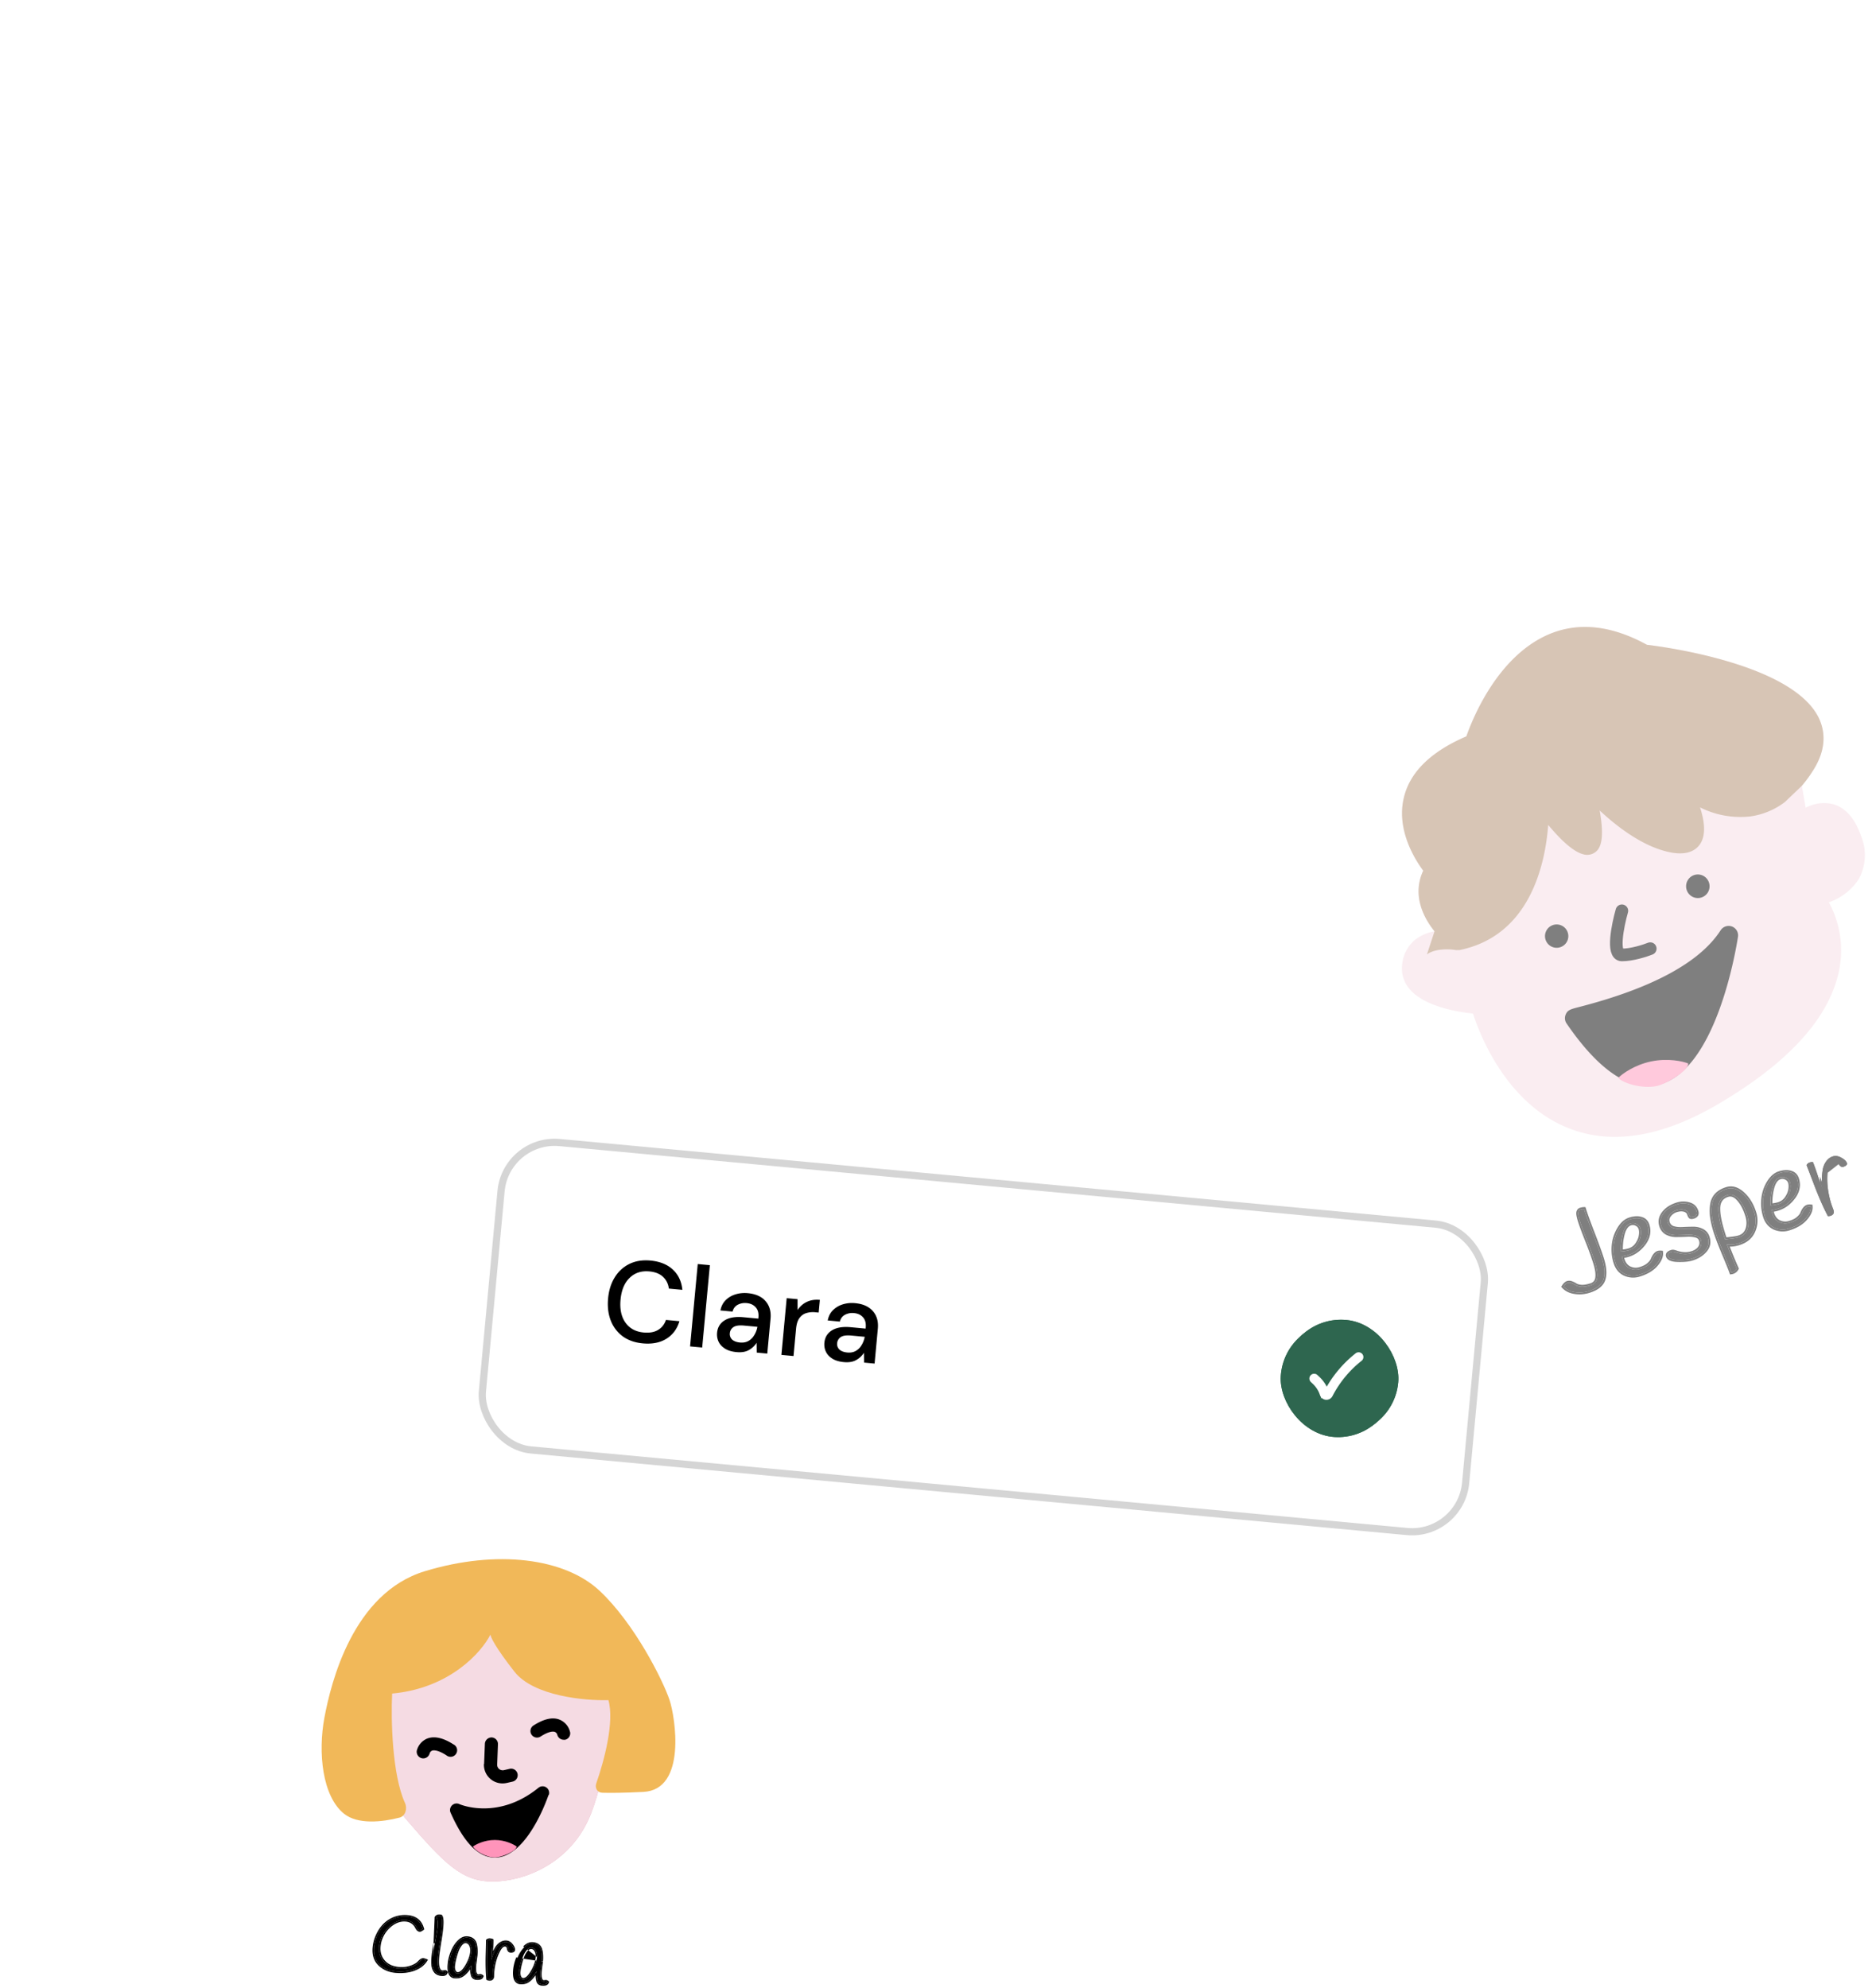 <svg xmlns="http://www.w3.org/2000/svg" width="227" height="241" fill="none">
  <g filter="url(#a)">
    <rect width="119.743" height="37.423" x="59.943" y="136.474" fill="#fff" stroke="#D5D5D5" stroke-width=".87" rx="6.527" transform="rotate(5.319 59.943 136.474)"/>
    <path fill="#000" d="M76.525 161.424c-.962-.09-1.774-.375-2.438-.857a4.307 4.307 0 0 1-1.445-1.91c-.308-.794-.416-1.685-.324-2.674.093-.998.364-1.854.812-2.567a4.287 4.287 0 0 1 1.774-1.625c.742-.36 1.594-.495 2.555-.406 1.137.106 2.04.47 2.71 1.092.669.621 1.054 1.44 1.155 2.457l-1.636-.153c-.077-.575-.312-1.05-.707-1.422-.394-.372-.947-.592-1.658-.658-.971-.09-1.77.171-2.395.784-.625.604-.991 1.484-1.099 2.639-.106 1.146.092 2.074.594 2.782.503.709 1.24 1.109 2.21 1.199.712.066 1.295-.038 1.75-.313.454-.274.771-.678.952-1.212l1.636.153c-.284.943-.812 1.654-1.584 2.132-.771.478-1.726.664-2.862.559ZM82.26 161.79l.929-9.983 1.47.137-.93 9.983-1.47-.137ZM87.904 162.483c-.582-.054-1.054-.196-1.415-.425-.36-.23-.619-.51-.774-.842-.155-.34-.215-.7-.18-1.079.062-.666.37-1.169.924-1.509.554-.34 1.311-.465 2.273-.375l1.802.167.012-.124c.05-.536-.06-.952-.332-1.248-.261-.295-.623-.464-1.085-.507a1.894 1.894 0 0 0-1.096.206c-.314.167-.522.441-.622.823l-1.47-.137c.093-.494.299-.904.618-1.229.33-.333.724-.571 1.185-.714a3.758 3.758 0 0 1 1.51-.154c.962.09 1.683.413 2.162.971.48.548.68 1.257.6 2.126l-.394 4.228-1.276-.118-.015-1.191a2.62 2.62 0 0 1-.935.878c-.394.225-.891.309-1.492.253Zm.402-1.165c.398.037.74-.025 1.025-.185.295-.168.531-.402.708-.703.187-.299.316-.637.388-1.013l-1.636-.152c-.582-.054-1.008.009-1.276.189a.963.963 0 0 0-.432.729.913.913 0 0 0 .277.781c.224.198.54.316.946.354ZM93.335 162.821l.64-6.877 1.318.122.003 1.315c.283-.43.649-.755 1.098-.974.46-.228.994-.313 1.604-.256l-.143 1.539-.402-.038a2.774 2.774 0 0 0-1.115.106c-.326.1-.602.303-.826.608-.214.298-.347.728-.4 1.292l-.307 3.3-1.47-.137ZM100.916 163.695c-.582-.055-1.054-.197-1.415-.426-.36-.229-.619-.51-.774-.841a2.1 2.1 0 0 1-.18-1.08c.062-.665.37-1.168.924-1.508.554-.34 1.311-.465 2.273-.376l1.802.168.012-.125c.05-.536-.061-.952-.332-1.247-.261-.295-.623-.464-1.085-.507a1.886 1.886 0 0 0-1.096.206c-.314.166-.522.441-.622.823l-1.47-.137c.093-.495.299-.905.618-1.229.33-.333.724-.571 1.185-.715a3.742 3.742 0 0 1 1.511-.153c.961.089 1.682.413 2.161.97.481.549.68 1.257.599 2.126l-.393 4.229-1.276-.119-.015-1.19a2.625 2.625 0 0 1-.935.878c-.394.224-.891.308-1.492.253Zm.402-1.166c.398.037.739-.024 1.025-.184a1.91 1.91 0 0 0 .708-.703c.187-.3.316-.638.388-1.013l-1.636-.152c-.582-.055-1.008.008-1.276.188a.966.966 0 0 0-.432.729.915.915 0 0 0 .277.781c.224.198.54.316.946.354Z"/>
    <rect width="13.055" height="13.055" x="155.303" y="158.416" fill="#F5F5F5" stroke="#2E664F" stroke-width=".87" rx="6.527" transform="rotate(5.319 155.303 158.416)"/>
    <rect width="13.055" height="13.055" x="155.303" y="158.416" fill="#F5F5F5" stroke="#2E664F" stroke-width=".87" rx="6.527" transform="rotate(5.319 155.303 158.416)"/>
    <path stroke="#F5F5F5" stroke-linecap="round" stroke-width="1.16" d="m158.306 165.287.224.225c.458.459.794 1.025.977 1.647.06.206.338.237.444.051l.05-.089a13.713 13.713 0 0 1 3.634-4.166l.142-.108"/>
    <rect width="13.044" height="13.044" x="154.73" y="158.914" fill="#2E664F" stroke="#2E664F" stroke-width=".87" rx="6.522" transform="rotate(3.573 154.73 158.914)"/>
    <rect width="13.044" height="13.044" x="154.73" y="158.914" fill="#2E664F" stroke="#2E664F" stroke-width=".87" rx="6.522" transform="rotate(3.573 154.73 158.914)"/>
    <path stroke="#fff" stroke-linecap="round" stroke-width="1.159" d="m157.937 165.685.231.217c.472.445.825 1 1.026 1.616a.243.243 0 0 0 .445.037l.047-.09a13.725 13.725 0 0 1 3.503-4.272l.139-.112"/>
  </g>
  <g opacity=".5">
    <path fill="#F5DBE3" d="M225.666 101.318c-.764-2.178-1.942-3.478-3.501-3.868a4.717 4.717 0 0 0-3.211.466l-.459-2.66a16.67 16.67 0 0 0 1.445-1.996c1.345-2.187 1.529-4.282.612-6.224-3.128-6.437-18.189-8.555-20.85-8.876-4.174-2.294-8.097-2.783-11.659-1.36-6.4 2.576-9.489 10.344-10.23 12.461-4.312 1.85-6.881 4.366-7.592 7.485-.895 3.823 1.307 7.386 2.362 8.793-1.3 2.783-.16 5.459 1.369 7.355a5.346 5.346 0 0 0-2.248.94 4.434 4.434 0 0 0-1.195 1.434 4.427 4.427 0 0 0-.495 1.8 3.828 3.828 0 0 0 .956 2.875c1.827 2.103 5.864 2.737 7.646 2.921.841 2.599 4.013 10.772 11.384 13.808a15.078 15.078 0 0 0 5.818 1.139c3.823 0 7.997-1.323 12.493-3.953 8.815-5.168 13.762-10.757 14.771-16.621a12.126 12.126 0 0 0-1.315-7.86 7.062 7.062 0 0 0 3.617-2.798 6.049 6.049 0 0 0 .282-5.261Z"/>
    <path fill="#000" d="M210.75 113.551c-.26 1.675-2.699 16.354-9.71 17.952a5.678 5.678 0 0 1-1.246.138c-3.058 0-6.377-2.539-9.825-7.569a1.13 1.13 0 0 1-.13-1.048c.222-.588.589-.68 1.583-.94 8.945-2.294 14.741-5.451 17.225-9.32a1.165 1.165 0 0 1 1.377-.451 1.148 1.148 0 0 1 .726 1.238Zm-20.574-.076a1.411 1.411 0 0 1-.873 1.307 1.414 1.414 0 1 1 .873-1.307Zm14.282-6.04c-.002-.282.08-.557.236-.792a1.42 1.42 0 0 1 2.58.504 1.423 1.423 0 1 1-2.816.288Z"/>
    <path fill="#FF94BA" d="M200.234 128.661c-2.035.42-3.519 1.507-4.007 1.998.578.661 2.93 1.347 4.626.997 1.356-.28 4.007-1.999 3.852-2.748-.642-.257-2.436-.668-4.471-.247Z"/>
    <path fill="#B08B6B" d="M219.94 93.26a16.67 16.67 0 0 1-1.445 1.995l-2.049 1.958a8.967 8.967 0 0 1-4.182 1.75 10.897 10.897 0 0 1-6.117-1.093c.528 1.606.765 3.326 0 4.458-.451.665-1.422 1.376-3.433 1.024-3.272-.581-6.491-3.012-8.738-5.107.451 2.515.366 4.144-.314 4.863a1.648 1.648 0 0 1-1.636.458c-1.376-.336-3.012-2.041-4.289-3.57-.375 4.924-2.279 13.433-10.742 15.169h-.276a.936.936 0 0 1-.198 0c-.627-.115-2.47-.237-3.487.527l.918-2.798c-1.529-1.896-2.669-4.572-1.369-7.355-1.055-1.407-3.257-4.97-2.362-8.793.711-3.119 3.28-5.634 7.592-7.485.741-2.117 3.83-9.885 10.23-12.462 3.562-1.422 7.485-.933 11.659 1.361 2.661.321 17.722 2.439 20.85 8.877.917 1.941.733 4.036-.612 6.223Z"/>
    <path stroke="#000" stroke-linecap="round" stroke-linejoin="round" stroke-width="1.529" d="M196.67 110.405c-.509 1.784-1.223 5.352 0 5.352 1.224 0 2.804-.51 3.441-.765"/>
    <path fill="#000" d="M192.084 146.552c.203.657.565 1.659 1.087 3.006.521 1.346.888 2.366 1.102 3.058.317 1.026.371 1.854.162 2.485-.208.631-.795 1.095-1.759 1.393a3.785 3.785 0 0 1-1.731.131c-.576-.091-1.023-.313-1.343-.666.162-.251.322-.402.48-.45a.69.69 0 0 1 .5.033c.172.062.332.142.477.241.155.096.386.16.693.19.313.018.693-.041 1.14-.179.456-.141.715-.437.777-.888.071-.454-.008-1.054-.238-1.799-.23-.745-.56-1.657-.988-2.734-.429-1.078-.723-1.875-.883-2.392-.162-.526-.221-.873-.177-1.04.045-.168.137-.273.277-.316.149-.046.291-.071.424-.073ZM196.676 152.292c.036.181.064.302.083.364.162.526.446.885.851 1.076.413.19.839.217 1.278.081.438-.135.774-.306 1.008-.513.243-.209.404-.403.483-.581.194-.492.422-.778.685-.86.097-.029.219-.038.367-.026.045.456-.167.954-.634 1.492-.462.526-1.127.924-1.995 1.191a2.46 2.46 0 0 1-1.769-.087c-.56-.259-.945-.726-1.153-1.401a5.273 5.273 0 0 1-.21-2.081 4.737 4.737 0 0 1 .654-1.988c.367-.613.81-.999 1.327-1.159.526-.162.981-.183 1.364-.061.389.111.647.372.775.784.235.762.088 1.499-.442 2.21-.523.699-1.166 1.167-1.929 1.402a4.953 4.953 0 0 1-.743.157Zm.865-.742c.412-.127.74-.372.983-.735.243-.364.386-.71.428-1.04.051-.333.04-.617-.033-.854a.867.867 0 0 0-.467-.533.925.925 0 0 0-.73-.077c-.438.135-.752.564-.943 1.285a6.91 6.91 0 0 0-.208 2.124c.41-.04.733-.097.97-.17ZM204.721 146.972a.943.943 0 0 0-.593-.336c-.254-.046-.544-.019-.868.081-.324.1-.601.291-.831.573-.221.28-.282.582-.182.906a.96.96 0 0 0 .634.654c.329.1.697.14 1.103.121a28.95 28.95 0 0 1 1.255-.042c.418-.014.798.066 1.14.239.347.161.583.444.708.847.181.587.073 1.11-.323 1.569-.387.455-.923.789-1.607 1-.403.124-.967.178-1.692.162-.717-.019-1.122-.182-1.217-.489-.07-.227.087-.401.473-.52.114-.035.285-.011.512.072.688.239 1.326.268 1.914.087.315-.098.571-.234.766-.41.359-.331.469-.721.331-1.168-.084-.271-.287-.449-.611-.531a3.437 3.437 0 0 0-1.094-.094c-.407.019-.821.032-1.242.037a2.463 2.463 0 0 1-1.161-.261c-.347-.191-.584-.492-.711-.904-.165-.535-.058-1.043.322-1.525.379-.482.924-.833 1.634-1.052a2.419 2.419 0 0 1 1.419-.02c.471.124.779.422.925.895.097.316-.034.529-.393.64-.149.046-.258.051-.327.015-.06-.039-.115-.123-.164-.252a1.243 1.243 0 0 0-.12-.294ZM209.408 150.839c.246.702.643 1.679 1.193 2.931a.848.848 0 0 1-.663.464c-.115-.34-.42-1.095-.916-2.267-.487-1.175-.83-2.082-1.027-2.722a10.887 10.887 0 0 1-.402-1.72 5.324 5.324 0 0 1-.002-1.454c.132-.972.728-1.622 1.789-1.949.658-.203 1.308-.01 1.95.579.643.589 1.112 1.361 1.407 2.317a3.086 3.086 0 0 1-.124 2.213c-.315.721-.906 1.216-1.774 1.484-.535.165-1.012.206-1.431.124Zm.086-5.974c-.745.23-1.121.768-1.129 1.615-.007.723.168 1.663.525 2.82.13.421.23.731.301.929.832-.074 1.388-.154 1.669-.241.508-.157.849-.483 1.023-.978.171-.504.165-1.05-.016-1.637-.268-.868-.618-1.538-1.052-2.009-.425-.474-.865-.64-1.321-.499ZM214.808 146.695c.037.181.064.302.083.364.163.526.446.885.851 1.076.414.19.84.217 1.278.081.438-.135.775-.306 1.008-.513.243-.209.404-.403.484-.581.193-.492.422-.778.685-.859a.981.981 0 0 1 .366-.027c.045.456-.166.954-.634 1.492-.462.526-1.126.924-1.994 1.192a2.468 2.468 0 0 1-1.77-.088c-.56-.259-.944-.726-1.153-1.401a5.291 5.291 0 0 1-.21-2.081 4.737 4.737 0 0 1 .654-1.988c.368-.613.81-.999 1.327-1.159.526-.162.981-.182 1.364-.061.39.111.648.372.775.784.235.762.088 1.499-.441 2.21-.524.699-1.167 1.167-1.93 1.402a4.926 4.926 0 0 1-.743.157Zm.865-.742c.412-.127.74-.372.983-.735.243-.364.386-.71.428-1.04.051-.333.04-.617-.033-.854a.867.867 0 0 0-.467-.533.923.923 0 0 0-.729-.077c-.439.135-.753.564-.943 1.285a6.911 6.911 0 0 0-.209 2.124c.41-.04.734-.097.97-.17ZM222.068 145.967l.27.737c.06.193.045.347-.045.461a.61.61 0 0 1-.296.206c-.105.033-.22.049-.345.049-.507-.957-1.047-2.178-1.62-3.662a246.708 246.708 0 0 0-.967-2.525c.094-.163.211-.266.351-.31.149-.046.286-.069.411-.069.113.244.313.797.598 1.659.286.863.475 1.399.569 1.61a7.746 7.746 0 0 1 .021-2.267c.064-.414.204-.769.42-1.066.221-.308.494-.513.819-.613.333-.103.681-.047 1.045.167.37.203.591.423.664.659.027.088-.004.174-.093.259a.95.95 0 0 1-.334.176.353.353 0 0 1-.334-.056.882.882 0 0 1-.242-.271.745.745 0 0 0-.273-.276.477.477 0 0 0-.399-.035c-.395.122-.623.581-.684 1.378-.102 1.193.052 2.456.464 3.789Z"/>
    <path fill="#000" fill-rule="evenodd" d="m192.252 146.319.051.165c.201.649.561 1.645 1.082 2.991.521 1.348.891 2.373 1.107 3.074.323 1.045.391 1.928.161 2.624-.242.732-.912 1.232-1.909 1.54a4.012 4.012 0 0 1-1.835.139c-.615-.098-1.115-.339-1.477-.738l-.119-.131.096-.148c.17-.264.368-.472.605-.545a.923.923 0 0 1 .652.038c.186.068.359.155.518.263.111.067.298.124.586.153.275.016.624-.037 1.054-.17a.913.913 0 0 0 .432-.259.82.82 0 0 0 .186-.441l.001-.004c.063-.403-.005-.964-.231-1.696a37.95 37.95 0 0 0-.982-2.716c-.429-1.079-.726-1.883-.889-2.41a5.741 5.741 0 0 1-.173-.683c-.03-.179-.042-.349-.006-.483.06-.228.2-.405.431-.476.166-.052.328-.08.486-.084l.173-.003Zm-.5 9.654c-.307-.03-.538-.094-.693-.19a2.115 2.115 0 0 0-.477-.241.69.69 0 0 0-.5-.033c-.158.048-.318.199-.48.45.32.353.767.575 1.343.666a3.785 3.785 0 0 0 1.731-.131c.964-.298 1.551-.762 1.759-1.393.209-.631.155-1.459-.162-2.485-.214-.692-.581-1.712-1.102-3.058-.522-1.347-.884-2.349-1.087-3.006a1.523 1.523 0 0 0-.424.073c-.14.043-.232.148-.277.316-.044.167.015.514.177 1.04.16.517.454 1.314.883 2.392.428 1.077.758 1.989.988 2.734.23.745.309 1.345.238 1.799-.062.451-.321.747-.777.888-.447.138-.827.197-1.14.179Zm7.994-2.846c.229-.198.361-.364.422-.497.197-.5.46-.876.829-.99.134-.041.288-.049.452-.036l.191.016.019.19c.054.547-.203 1.106-.689 1.665l-.001.001c-.497.567-1.202.983-2.099 1.26a2.692 2.692 0 0 1-1.929-.097l-.005-.002c-.628-.29-1.051-.814-1.275-1.542a5.497 5.497 0 0 1-.22-2.17l.001-.002a4.96 4.96 0 0 1 .685-2.082c.387-.646.87-1.079 1.456-1.26.554-.171 1.057-.2 1.498-.061.468.133.78.456.928.935.259.841.091 1.653-.477 2.415-.55.735-1.232 1.233-2.045 1.484-.156.048-.336.09-.537.126.012.05.021.085.028.108.148.479.395.778.729.936.361.165.729.189 1.113.07.421-.13.723-.288.924-.466l.002-.001Zm-2.136.605c-.405-.191-.689-.55-.851-1.076a7.444 7.444 0 0 1-.083-.364c.079-.011.154-.023.226-.036.197-.035.37-.076.517-.121.763-.235 1.406-.703 1.929-1.402.53-.711.677-1.448.442-2.21-.128-.412-.386-.673-.775-.784-.383-.122-.838-.101-1.364.061-.517.16-.96.546-1.327 1.159a4.737 4.737 0 0 0-.654 1.988 5.291 5.291 0 0 0 .21 2.081c.208.675.593 1.142 1.153 1.401a2.46 2.46 0 0 0 1.769.087c.868-.267 1.533-.665 1.995-1.191.467-.538.679-1.036.634-1.492a1.005 1.005 0 0 0-.366.026c-.263.082-.492.368-.686.86-.079.178-.24.372-.483.581-.234.207-.57.378-1.008.513a1.734 1.734 0 0 1-1.278-.081Zm1.115-3.992c.048-.31.035-.557-.025-.751a.639.639 0 0 0-.35-.395l-.005-.003a.698.698 0 0 0-.555-.061c-.324.1-.605.43-.788 1.123a6.727 6.727 0 0 0-.212 1.812c.286-.036.513-.082.683-.134.362-.112.646-.324.86-.644.23-.343.355-.656.391-.941l.001-.006Zm-1.926 1.955-.228.025a6.96 6.96 0 0 1 .209-2.124c.19-.721.504-1.15.942-1.285a.925.925 0 0 1 .73.077.867.867 0 0 1 .467.533c.073.237.084.521.033.854-.042.33-.185.676-.428 1.04a1.785 1.785 0 0 1-.983.735 4.464 4.464 0 0 1-.742.145Zm6.661 1.28h-.001c-.371-.009-.682-.056-.921-.152-.242-.098-.435-.257-.509-.498a.519.519 0 0 1 .115-.523c.12-.132.302-.22.51-.284.19-.059.423-.01.656.075.65.226 1.237.248 1.769.084a1.8 1.8 0 0 0 .68-.36.946.946 0 0 0 .285-.434.862.862 0 0 0-.019-.497c-.056-.181-.187-.31-.448-.377l-.004-.001a3.244 3.244 0 0 0-1.022-.086h-.001c-.41.02-.826.032-1.25.037a2.691 2.691 0 0 1-1.267-.285l-.007-.004c-.404-.222-.677-.574-.82-1.037-.19-.615-.06-1.2.36-1.735.414-.526 1.002-.899 1.747-1.129a2.648 2.648 0 0 1 1.549-.022c.547.145.913.502 1.082 1.049.062.199.061.405-.049.584-.106.173-.288.279-.495.342-.157.049-.346.081-.502-.001l-.009-.005-.009-.006c-.124-.081-.2-.224-.253-.362l-.003-.007-.002-.007a1.27 1.27 0 0 0-.088-.229.714.714 0 0 0-.447-.243c-.208-.038-.459-.018-.759.074a1.478 1.478 0 0 0-.72.498c-.176.223-.218.447-.141.694a.726.726 0 0 0 .486.504c.298.09.637.128 1.02.11.417-.023.838-.037 1.261-.042.451-.015.867.071 1.245.261.411.193.686.529.827.986.204.662.081 1.267-.368 1.786-.42.494-.996.849-1.713 1.07-.438.135-1.031.189-1.765.172Zm3.304-1.391c.397-.459.504-.982.323-1.569-.125-.403-.361-.686-.708-.847a2.313 2.313 0 0 0-1.14-.239 28.85 28.85 0 0 0-1.254.042 3.252 3.252 0 0 1-1.103-.121.957.957 0 0 1-.634-.654c-.101-.324-.04-.626.181-.906.23-.282.507-.473.831-.573.324-.1.614-.127.868-.081a.943.943 0 0 1 .593.336c.037.056.077.154.12.294.049.129.104.213.164.252.069.036.178.031.327-.015.359-.111.49-.324.393-.64-.146-.473-.454-.771-.925-.895a2.419 2.419 0 0 0-1.419.02c-.71.219-1.255.57-1.634 1.052-.38.482-.487.99-.322 1.525.128.412.365.713.711.904.353.179.74.266 1.161.261.421-.005.835-.018 1.242-.037.415-.023.78.008 1.095.094.323.082.526.26.61.531.138.447.028.837-.331 1.168a2.023 2.023 0 0 1-.766.41c-.588.181-1.225.152-1.914-.087-.227-.083-.398-.107-.512-.072-.385.119-.543.293-.473.52.095.307.5.47 1.217.489.725.016 1.289-.038 1.692-.162.684-.211 1.22-.545 1.607-1Zm4.092 2.195-.052.098a1.08 1.08 0 0 1-.836.584l-.187.025-.061-.179c-.111-.33-.412-1.076-.909-2.251l-.001-.001c-.488-1.177-.834-2.092-1.034-2.742a11.146 11.146 0 0 1-.41-1.757 5.538 5.538 0 0 1-.002-1.516c.072-.527.271-.977.604-1.34.332-.362.785-.624 1.345-.797.756-.234 1.488.002 2.173.629.676.62 1.165 1.43 1.47 2.418a3.318 3.318 0 0 1-.132 2.373c-.346.792-.996 1.327-1.917 1.611-.41.126-.797.187-1.157.174.244.658.598 1.514 1.061 2.569l.045.102Zm-1.359-2.693a13.059 13.059 0 0 1-.088-.247c.082.017.168.028.255.034.354.027.746-.026 1.175-.158.868-.268 1.46-.763 1.775-1.484a3.086 3.086 0 0 0 .123-2.213c-.295-.956-.764-1.728-1.406-2.317-.643-.589-1.293-.782-1.951-.579-1.06.327-1.657.977-1.789 1.949-.066.472-.065.957.002 1.454.068.498.201 1.071.402 1.72.197.64.54 1.547 1.027 2.722.496 1.172.801 1.927.916 2.267a.848.848 0 0 0 .663-.464 48.266 48.266 0 0 1-1.104-2.684Zm-.902-4.604v.001c-.007.688.16 1.602.514 2.749.097.315.177.565.241.753.732-.07 1.207-.143 1.442-.216.44-.136.725-.409.874-.834.153-.451.151-.946-.018-1.495-.262-.848-.599-1.483-1.002-1.92l-.002-.003c-.388-.433-.741-.538-1.082-.433-.333.103-.567.268-.721.488-.155.222-.243.52-.246.91Zm.597 3.747a24.016 24.016 0 0 1-.302-.929c-.357-1.157-.532-2.097-.524-2.82.007-.847.383-1.385 1.128-1.615.456-.141.896.025 1.321.499.434.471.784 1.141 1.052 2.009.182.587.187 1.133.016 1.637-.174.495-.515.821-1.023.978-.281.087-.837.167-1.668.241Zm8.685-2.698.002-.001c.229-.198.361-.364.421-.497.198-.5.46-.876.829-.99.134-.041.288-.049.453-.036l.191.016.018.19c.054.547-.202 1.106-.689 1.665v.001c-.497.567-1.203.983-2.1 1.26a2.693 2.693 0 0 1-1.929-.097l-.004-.002c-.628-.29-1.051-.814-1.276-1.542a5.515 5.515 0 0 1-.219-2.17v-.002a4.974 4.974 0 0 1 .685-2.082c.388-.646.87-1.079 1.457-1.26.553-.171 1.057-.2 1.497-.061.468.133.78.456.928.935.26.841.091 1.653-.476 2.415h-.001c-.549.735-1.231 1.233-2.045 1.484-.156.048-.335.09-.536.126.011.05.021.085.028.108.147.479.395.778.728.936.362.165.729.189 1.114.07.42-.13.723-.288.924-.466Zm-2.135.604c-.405-.191-.688-.55-.851-1.076a7.444 7.444 0 0 1-.083-.364c.079-.011.154-.023.227-.036.197-.035.369-.076.517-.121.762-.235 1.405-.703 1.929-1.402.529-.711.676-1.448.441-2.21-.127-.412-.385-.673-.775-.784-.383-.121-.838-.101-1.364.061-.517.16-.959.546-1.327 1.159a4.737 4.737 0 0 0-.654 1.988 5.291 5.291 0 0 0 .21 2.081c.209.675.593 1.142 1.153 1.401a2.468 2.468 0 0 0 1.77.088c.868-.268 1.532-.666 1.994-1.192.468-.538.679-1.036.634-1.492a.981.981 0 0 0-.366.027c-.263.081-.492.367-.685.859-.08.178-.241.372-.483.581-.234.207-.57.378-1.009.513a1.734 1.734 0 0 1-1.278-.081Zm1.116-3.992c.047-.31.034-.557-.026-.751a.636.636 0 0 0-.35-.395l-.005-.003a.698.698 0 0 0-.555-.061c-.323.1-.605.43-.788 1.123a6.767 6.767 0 0 0-.212 1.812c.287-.036.514-.082.684-.134.361-.112.645-.324.86-.644.229-.343.354-.656.391-.941l.001-.006Zm-1.926 1.955c.303-.038.551-.086.742-.145.412-.127.739-.372.982-.735.244-.364.386-.71.428-1.04.051-.333.04-.617-.033-.854a.864.864 0 0 0-.467-.533.923.923 0 0 0-.729-.077c-.439.135-.753.564-.943 1.285a6.96 6.96 0 0 0-.219 1.894c.002.077.006.153.01.23.08-.008.156-.016.229-.025Zm8.028-4.987a.882.882 0 0 0 .242.271c.1.075.211.094.334.056a.963.963 0 0 0 .335-.176c.088-.085.119-.171.092-.259-.073-.236-.294-.456-.664-.659l.116-.197-.003-.002-.003-.002-.11.201c-.364-.214-.712-.27-1.045-.167-.325.1-.598.305-.819.613l-.186-.135v.001h-.001l.187.134a2.406 2.406 0 0 0-.42 1.066l-.227-.036v.001l.227.035a7.518 7.518 0 0 0-.091 1.419 85.515 85.515 0 0 1-.221-.654 7.68 7.68 0 0 0-.007.696 75.964 75.964 0 0 1-.271-.804c-.285-.862-.484-1.415-.598-1.659-.125 0-.262.023-.411.069-.14.044-.257.147-.351.31.08.197.402 1.038.967 2.525.573 1.484 1.113 2.705 1.62 3.662.125 0 .24-.016.345-.049a.61.61 0 0 0 .296-.206c.09-.114.105-.268.045-.461l-.27-.737c-.412-1.333-.566-2.596-.464-3.789m-.908 1.139c.139.402.238.671.298.806l-.298-.806Z" clip-rule="evenodd"/>
  </g>
  <path fill="#DD86A1" d="M49.14 220.392c-3.814-4.45-3.355-14.393-2.649-18.808l16.954-9.537 11.391 11.391c-.265 3.444-1.272 11.55-3.179 16.424-2.384 6.093-8.212 8.212-11.92 8.212-3.71 0-5.829-2.119-10.597-7.682Z"/>
  <path fill="#fff" fill-opacity=".7" d="M49.14 220.392c-3.814-4.45-3.355-14.393-2.649-18.808l16.954-9.537 11.391 11.391c-.265 3.444-1.272 11.55-3.179 16.424-2.384 6.093-8.212 8.212-11.92 8.212-3.71 0-5.829-2.119-10.597-7.682Z"/>
  <path fill="#000" d="M54.13 212.776c-1.086-.694-1.59-.625-1.743-.561a.52.52 0 0 0-.291.344.808.808 0 0 1-.774.594.81.81 0 0 1-.768-.607.803.803 0 0 1-.01-.347 2.159 2.159 0 0 1 1.229-1.441c.858-.35 1.939-.122 3.205.689a.79.79 0 0 1 .446.832.795.795 0 0 1-1.294.497Zm4.572 1.06.096-2.474a.81.81 0 0 1 .821-.752.795.795 0 0 1 .763.826l-.095 2.474a.661.661 0 0 0 .514.664.683.683 0 0 0 .301.004l.7-.164a.797.797 0 0 1 .954.598.798.798 0 0 1-.6.954l-.693.159a2.485 2.485 0 0 1-.53.058 2.254 2.254 0 0 1-2.252-2.347h.021Zm7.81 3.756c-.26.758-2.65 7.418-6.358 7.582h-.143c-1.987 0-3.74-1.775-5.362-5.42a.795.795 0 0 1 1.06-1.06c.207.091 4.731 1.95 9.59-1.986a.795.795 0 0 1 1.25.879l-.037.005Zm2.612-7.65a.79.79 0 0 1-.599.948.64.64 0 0 1-.175 0 .799.799 0 0 1-.773-.604.526.526 0 0 0-.292-.344c-.164-.064-.657-.132-1.737.562a.8.8 0 0 1-1.1-.241.797.797 0 0 1 .241-1.1c1.272-.81 2.347-1.059 3.211-.689a2.128 2.128 0 0 1 1.218 1.457l.006.011Z"/>
  <path fill="#F1B859" d="M41.723 219.862c1.662 1.33 4.627 1.008 6.724.467.724-.187.971-1.1.66-1.78-1.558-3.398-1.71-10.122-1.556-13.257 6.993-.636 10.86-5.033 11.92-7.152 0 .265.583 1.536 2.914 4.503 2.332 2.967 8.566 3.532 11.391 3.444.744 2.602-.496 7.296-1.467 10.079-.2.573.116 1.128.722 1.149.932.031 2.505.022 4.984-.102 5.298-.265 3.849-9.115 3.179-11.126-.795-2.384-4.239-9.272-8.477-13.245-4.239-3.974-12.45-5.033-21.193-2.384-8.742 2.649-11.39 13.51-12.185 17.748-.795 4.239-.265 9.537 2.384 11.656Z"/>
  <path fill="#FF94BA" d="M60.001 223.041c-1.271 0-2.295.53-2.649.795.265.53 1.59 1.324 2.65 1.324.847 0 2.648-.794 2.648-1.324-.353-.265-1.377-.795-2.649-.795Z"/>
  <path fill="#000" d="M51.264 233.817c-.103.08-.191.136-.264.168a.225.225 0 0 1-.21-.009 1.061 1.061 0 0 1-.126-.088 1.23 1.23 0 0 1-.136-.194 1.545 1.545 0 0 0-1.315-.923c-.507-.045-1 .077-1.479.366a3.57 3.57 0 0 0-1.188 1.186 3.614 3.614 0 0 0-.558 1.625c-.063.709.119 1.31.547 1.801.435.493 1.042.774 1.82.844.786.07 1.492-.087 2.12-.471.102-.061.212-.153.332-.277.125-.122.229-.209.31-.259a.354.354 0 0 1 .235-.056c.075.014.178.045.307.095-.32.508-.813.881-1.479 1.122-.66.234-1.391.315-2.195.243-.804-.072-1.465-.358-1.982-.857-.517-.5-.737-1.177-.66-2.032a4.538 4.538 0 0 1 .404-1.515c.222-.484.505-.903.85-1.255a3.506 3.506 0 0 1 2.83-1.019c.98.088 1.593.59 1.837 1.505ZM53.052 233.661c.056-.626.008-1.055-.143-1.286.093-.113.24-.16.443-.142.038.003.08.01.123.021.144.172.182.638.114 1.398-.037.412-.1.888-.186 1.429-.161.943-.262 1.636-.301 2.08-.108 1.197.07 1.816.532 1.857l.357-.035a.173.173 0 0 1 .136.089c-.04.226-.236.323-.591.292-.348-.032-.608-.16-.78-.386a1.553 1.553 0 0 1-.289-.83 6.098 6.098 0 0 1 .005-.804c.02-.209.043-.437.071-.683.03-.253.09-.611.183-1.076.186-.94.295-1.582.326-1.924ZM57.739 237.05l-.145 1.088c-.05.551-.02.927.09 1.128.064.134.163.207.296.219a.73.73 0 0 0 .164-.014c.137-.026.246.002.328.086-.065.218-.296.309-.695.273-.272-.024-.443-.154-.51-.39a2.554 2.554 0 0 1-.096-.65 8.517 8.517 0 0 0-.028-.539c-.482.748-.924 1.191-1.325 1.327-.205.071-.437.095-.696.071-.26-.023-.452-.164-.575-.424-.117-.266-.153-.64-.11-1.121s.167-.978.373-1.489c.206-.518.477-.943.813-1.277.337-.34.686-.494 1.047-.462.52.047.845.293.977.739.113.381.144.859.092 1.435Zm-2.3-.513c-.12.334-.215.655-.287.961-.072.3-.118.57-.14.811-.02.234.008.441.088.62.086.18.208.278.367.292.341.03.7-.263 1.074-.88.375-.618.587-1.205.637-1.763.032-.36-.036-.667-.205-.918a.627.627 0 0 0-.483-.273c-.202-.018-.4.085-.593.311a2.647 2.647 0 0 0-.458.839ZM59.773 239.052l-.02.544c-.012.139-.062.234-.15.283a.426.426 0 0 1-.244.055.84.84 0 0 1-.234-.059c-.073-.748-.099-1.672-.077-2.775.029-1.101.043-1.726.044-1.872a.434.434 0 0 1 .306-.107c.108.01.202.031.282.064.009.186-.009.593-.052 1.221-.044.628-.063 1.022-.059 1.182.137-.524.34-1.007.61-1.449.15-.248.332-.439.548-.573.224-.14.452-.199.687-.178.24.022.45.149.626.382.184.227.268.426.253.597-.006.063-.048.111-.128.142a.652.652 0 0 1-.26.024.246.246 0 0 1-.2-.123.622.622 0 0 1-.084-.237.506.506 0 0 0-.102-.249.33.33 0 0 0-.247-.127c-.285-.026-.552.209-.8.703-.38.739-.612 1.589-.699 2.552ZM65.68 237.762l-.146 1.088c-.05.551-.02.927.09 1.129.065.133.163.206.296.218a.675.675 0 0 0 .164-.014c.137-.026.246.003.328.087-.065.217-.296.308-.695.272-.272-.024-.443-.154-.51-.39a2.551 2.551 0 0 1-.096-.65 8.54 8.54 0 0 0-.028-.539c-.482.748-.924 1.191-1.325 1.327a1.659 1.659 0 0 1-.696.072c-.26-.024-.451-.165-.575-.425-.117-.266-.153-.64-.11-1.121s.167-.977.373-1.489c.206-.518.477-.943.813-1.277.337-.34.686-.494 1.047-.461.52.046.845.292.978.738.112.381.143.859.091 1.435Zm-2.3-.512a9.02 9.02 0 0 0-.288.96c-.072.3-.118.57-.14.811a1.24 1.24 0 0 0 .088.621c.086.18.208.277.367.291.342.031.7-.263 1.074-.88.375-.618.587-1.205.637-1.762.033-.361-.036-.667-.205-.919a.627.627 0 0 0-.483-.273c-.202-.018-.4.086-.592.311a2.64 2.64 0 0 0-.459.84Z"/>
  <path fill="#000" fill-rule="evenodd" d="m51.444 233.878-.083.065a1.427 1.427 0 0 1-.298.188.38.38 0 0 1-.352-.017l-.005-.003a1.09 1.09 0 0 1-.149-.105.589.589 0 0 1-.075-.091 2.78 2.78 0 0 1-.09-.138l-.002-.004-.003-.005a6.147 6.147 0 0 0-.108-.2 1.385 1.385 0 0 0-1.08-.638c-.47-.042-.93.07-1.383.343a3.412 3.412 0 0 0-1.136 1.135 3.455 3.455 0 0 0-.533 1.555c-.06.67.111 1.226.508 1.682.402.456.968.723 1.715.789.754.068 1.426-.082 2.023-.447v-.001c.086-.051.186-.134.3-.251l.003-.003c.128-.126.242-.222.338-.281l.005-.003a.512.512 0 0 1 .34-.074c.092.016.205.052.338.103l.18.069-.103.164c-.342.543-.867.936-1.56 1.186v.001c-.685.243-1.44.326-2.264.252-.835-.075-1.531-.374-2.077-.902-.559-.539-.789-1.268-.709-2.16.05-.55.189-1.072.418-1.567.23-.5.523-.933.88-1.3a3.645 3.645 0 0 1 1.319-.853 3.676 3.676 0 0 1 1.64-.213c.514.046.945.202 1.282.477.336.276.566.662.694 1.145l.027.102Zm-5.697.708a4.538 4.538 0 0 0-.404 1.515c-.077.855.143 1.532.66 2.032.517.499 1.178.785 1.982.857.804.073 1.536-.009 2.195-.243.606-.218 1.068-.547 1.388-.987a2.22 2.22 0 0 0 .092-.135 2.738 2.738 0 0 0-.154-.054 1.015 1.015 0 0 0-.154-.04c-.07-.013-.147.006-.235.055a1.97 1.97 0 0 0-.31.26 1.72 1.72 0 0 1-.332.276c-.628.384-1.334.541-2.12.471-.778-.07-1.385-.351-1.82-.843-.428-.492-.61-1.092-.547-1.802a3.614 3.614 0 0 1 .558-1.625 3.57 3.57 0 0 1 1.188-1.186c.48-.289.972-.411 1.479-.365a1.547 1.547 0 0 1 1.315.922c.067.108.112.173.136.194a.958.958 0 0 0 .126.088.223.223 0 0 0 .21.009c.073-.032.16-.088.264-.168-.244-.915-.856-1.417-1.838-1.505a3.535 3.535 0 0 0-1.57.204c-.488.186-.908.458-1.26.816-.344.352-.627.77-.85 1.254Zm6.964-2.221.075-.091c.139-.168.348-.22.58-.199a.974.974 0 0 1 .145.024l.052.012.034.041c.106.127.154.331.173.568.02.246.012.563-.023.947-.037.416-.1.896-.187 1.44v.001c-.161.943-.26 1.631-.3 2.067-.053.593-.033 1.023.047 1.304.04.139.092.232.148.289a.29.29 0 0 0 .18.091h.001v-.001H53.646l.002-.001H53.656l.002-.001.017-.001.027-.003h.004l.285-.028.015.001c.113.01.2.072.256.164l.032.051-.01.06a.472.472 0 0 1-.264.357c-.136.068-.308.082-.498.065-.382-.034-.688-.178-.892-.448l-.001-.002a1.71 1.71 0 0 1-.32-.913v-.004a6.271 6.271 0 0 1 .005-.825 14.242 14.242 0 0 1 .256-1.775l.156.031c.187-.941.295-1.582.326-1.924.056-.627.008-1.056-.143-1.287.093-.113.24-.16.443-.142.038.004.08.011.123.021.144.172.182.639.114 1.398-.037.412-.099.888-.186 1.43-.161.943-.261 1.636-.301 2.079-.108 1.197.07 1.816.532 1.857l.358-.035a.175.175 0 0 1 .135.089c-.04.226-.236.324-.59.292-.35-.031-.609-.16-.78-.386a1.55 1.55 0 0 1-.29-.83m5.43-1.077-.145 1.085c-.024.269-.029.49-.015.665a.971.971 0 0 0 .086.37l.002.003.002.003c.043.09.097.123.168.13a.64.64 0 0 0 .12-.012.495.495 0 0 1 .47.132l.065.066-.026.09a.507.507 0 0 1-.316.334 1.22 1.22 0 0 1-.545.052.781.781 0 0 1-.414-.148.674.674 0 0 1-.235-.356 2.701 2.701 0 0 1-.104-.759c-.39.53-.768.876-1.14 1.002-.23.08-.485.105-.762.08-.323-.029-.56-.211-.704-.515l-.003-.004c-.132-.302-.167-.707-.122-1.199.044-.499.173-1.01.383-1.534.213-.534.495-.979.849-1.33.359-.362.751-.545 1.173-.508.282.026.523.106.716.252.193.146.325.349.4.6.12.406.15.907.097 1.495v.006Zm-2.274-1.733c-.336.334-.607.76-.813 1.277a5.265 5.265 0 0 0-.373 1.489c-.043.481-.006.855.11 1.121.123.26.315.401.575.425.26.023.491-.001.696-.072.36-.123.755-.493 1.181-1.111a8.44 8.44 0 0 0 .144-.216c.006.058.012.145.018.262l.01.277c.01.256.04.473.095.65.068.236.239.366.51.39.4.036.631-.055.696-.272-.082-.084-.191-.113-.328-.087a.675.675 0 0 1-.164.014c-.133-.012-.231-.085-.296-.218-.11-.202-.14-.578-.09-1.129l.145-1.088c.052-.576.021-1.054-.091-1.435-.133-.445-.459-.692-.978-.738-.36-.033-.71.121-1.047.461Zm-.034 1.252v.001a8.831 8.831 0 0 0-.282.944c-.07.294-.116.557-.137.788-.019.212.008.39.075.54.068.143.149.192.236.2.116.01.252-.032.41-.162.16-.131.332-.342.514-.643.366-.602.567-1.166.615-1.693.03-.332-.034-.6-.178-.815a.463.463 0 0 0-.366-.204c-.13-.012-.282.05-.457.255a2.49 2.49 0 0 0-.43.789Zm.309-.892c.192-.225.39-.329.592-.311.21.019.37.11.483.273.17.252.238.558.205.919-.05.557-.262 1.144-.637 1.762-.374.617-.732.911-1.074.88-.159-.014-.28-.111-.367-.291a1.24 1.24 0 0 1-.088-.621 5.75 5.75 0 0 1 .14-.811c.072-.306.168-.626.287-.96a2.64 2.64 0 0 1 .459-.84Zm4.014 3.908v.004c-.016.169-.081.323-.23.408l-.003.001a.58.58 0 0 1-.334.073.95.95 0 0 1-.28-.07l-.089-.036-.01-.096c-.073-.755-.099-1.686-.077-2.792v-.001c.03-1.103.043-1.725.044-1.869v-.078l.061-.047a.587.587 0 0 1 .419-.14c.12.011.23.035.327.075l.094.038.005.101c.009.197-.01.614-.053 1.24l-.009.131c.08-.169.169-.333.265-.491.161-.267.361-.477.602-.626.248-.155.511-.225.784-.201.294.026.54.183.737.442.192.238.307.477.286.709-.013.144-.114.232-.227.276l-.006.002-.005.002a.825.825 0 0 1-.322.031.406.406 0 0 1-.322-.2.784.784 0 0 1-.105-.297v-.003a.351.351 0 0 0-.072-.172c-.026-.034-.064-.058-.134-.065-.09-.008-.186.022-.295.118-.112.099-.23.261-.35.499v.001c-.368.717-.596 1.545-.68 2.489l-.021.544Zm-.139-.554c.087-.962.32-1.813.698-2.551.249-.495.516-.73.8-.704.108.01.19.052.248.127a.513.513 0 0 1 .102.249c.012.084.04.163.084.237.044.074.111.116.2.124a.67.67 0 0 0 .26-.025c.08-.031.122-.078.128-.142.015-.171-.069-.37-.253-.597-.177-.233-.386-.36-.626-.382a1.09 1.09 0 0 0-.686.178c-.217.134-.4.325-.55.573a5.243 5.243 0 0 0-.608 1.449 8.464 8.464 0 0 1 .02-.596c.01-.165.022-.36.038-.586.043-.628.06-1.035.052-1.221a.975.975 0 0 0-.282-.064.434.434 0 0 0-.306.107c0 .147-.015.771-.044 1.873-.022 1.102.004 2.027.077 2.774.08.033.158.052.234.059a.426.426 0 0 0 .244-.055c.088-.049.138-.144.15-.283l.02-.544Zm6.064-1.268-.145 1.084c-.024.269-.028.49-.014.665a.959.959 0 0 0 .086.37l.001.003.002.004c.044.09.097.122.168.129a.56.56 0 0 0 .12-.012.497.497 0 0 1 .47.132l.066.067-.027.089a.504.504 0 0 1-.316.334c-.149.059-.335.071-.545.052a.781.781 0 0 1-.414-.148.668.668 0 0 1-.235-.355 2.715 2.715 0 0 1-.101-.69l-.003-.07c-.39.53-.768.876-1.14 1.003a1.82 1.82 0 0 1-.762.079c-.323-.029-.56-.21-.704-.515l-.002-.004c-.133-.302-.167-.707-.123-1.199.044-.498.173-1.01.383-1.534l.148.059m.813-1.277c.337-.34.686-.493 1.047-.461.52.046.845.293.978.739.112.38.143.858.091 1.435l-.145 1.088c-.05.551-.02.927.09 1.128.065.133.163.206.296.218a.674.674 0 0 0 .164-.014c.137-.026.246.003.328.087-.065.218-.296.308-.695.273-.272-.025-.442-.155-.51-.391a2.547 2.547 0 0 1-.096-.65 19.124 19.124 0 0 0-.01-.277 4.679 4.679 0 0 0-.018-.262 8.183 8.183 0 0 1-.144.216c-.426.618-.82.989-1.181 1.111a1.66 1.66 0 0 1-.696.072c-.26-.023-.451-.165-.575-.425m.964-3.999c.359-.362.751-.545 1.173-.507.282.025.523.105.716.251.194.146.326.35.4.6.12.407.15.907.098 1.495l-.001.007m-2.308-.481a8.81 8.81 0 0 0-.282.944c-.07.294-.116.557-.136.788-.02.212.008.39.074.54.068.143.149.192.236.2.117.01.252-.032.41-.162.16-.13.332-.341.514-.642.366-.603.568-1.167.615-1.694.03-.332-.033-.6-.178-.815a.466.466 0 0 0-.366-.204c-.13-.012-.282.05-.457.255-.17.202-.315.463-.43.79Zm.309-.893c.192-.225.39-.329.592-.311.21.019.37.11.483.274.17.251.238.557.205.918-.05.557-.262 1.145-.637 1.762-.374.618-.732.911-1.074.88-.159-.014-.28-.111-.367-.291a1.238 1.238 0 0 1-.088-.621c.022-.24.069-.511.14-.811.072-.306.168-.626.287-.96.12-.34.273-.62.459-.84Z" clip-rule="evenodd"/>
  <defs>
    <filter id="a" width="128.089" height="53.754" x="55.196" y="135.196" color-interpolation-filters="sRGB" filterUnits="userSpaceOnUse">
      <feFlood flood-opacity="0" result="BackgroundImageFix"/>
      <feColorMatrix in="SourceAlpha" result="hardAlpha" values="0 0 0 0 0 0 0 0 0 0 0 0 0 0 0 0 0 0 127 0"/>
      <feOffset dx="1.419" dy="1.419"/>
      <feGaussianBlur stdDeviation="1.419"/>
      <feComposite in2="hardAlpha" operator="out"/>
      <feColorMatrix values="0 0 0 0 0 0 0 0 0 0 0 0 0 0 0 0 0 0 0.13 0"/>
      <feBlend in2="BackgroundImageFix" result="effect1_dropShadow_2009_49085"/>
      <feBlend in="SourceGraphic" in2="effect1_dropShadow_2009_49085" result="shape"/>
    </filter>
  </defs>
</svg>
